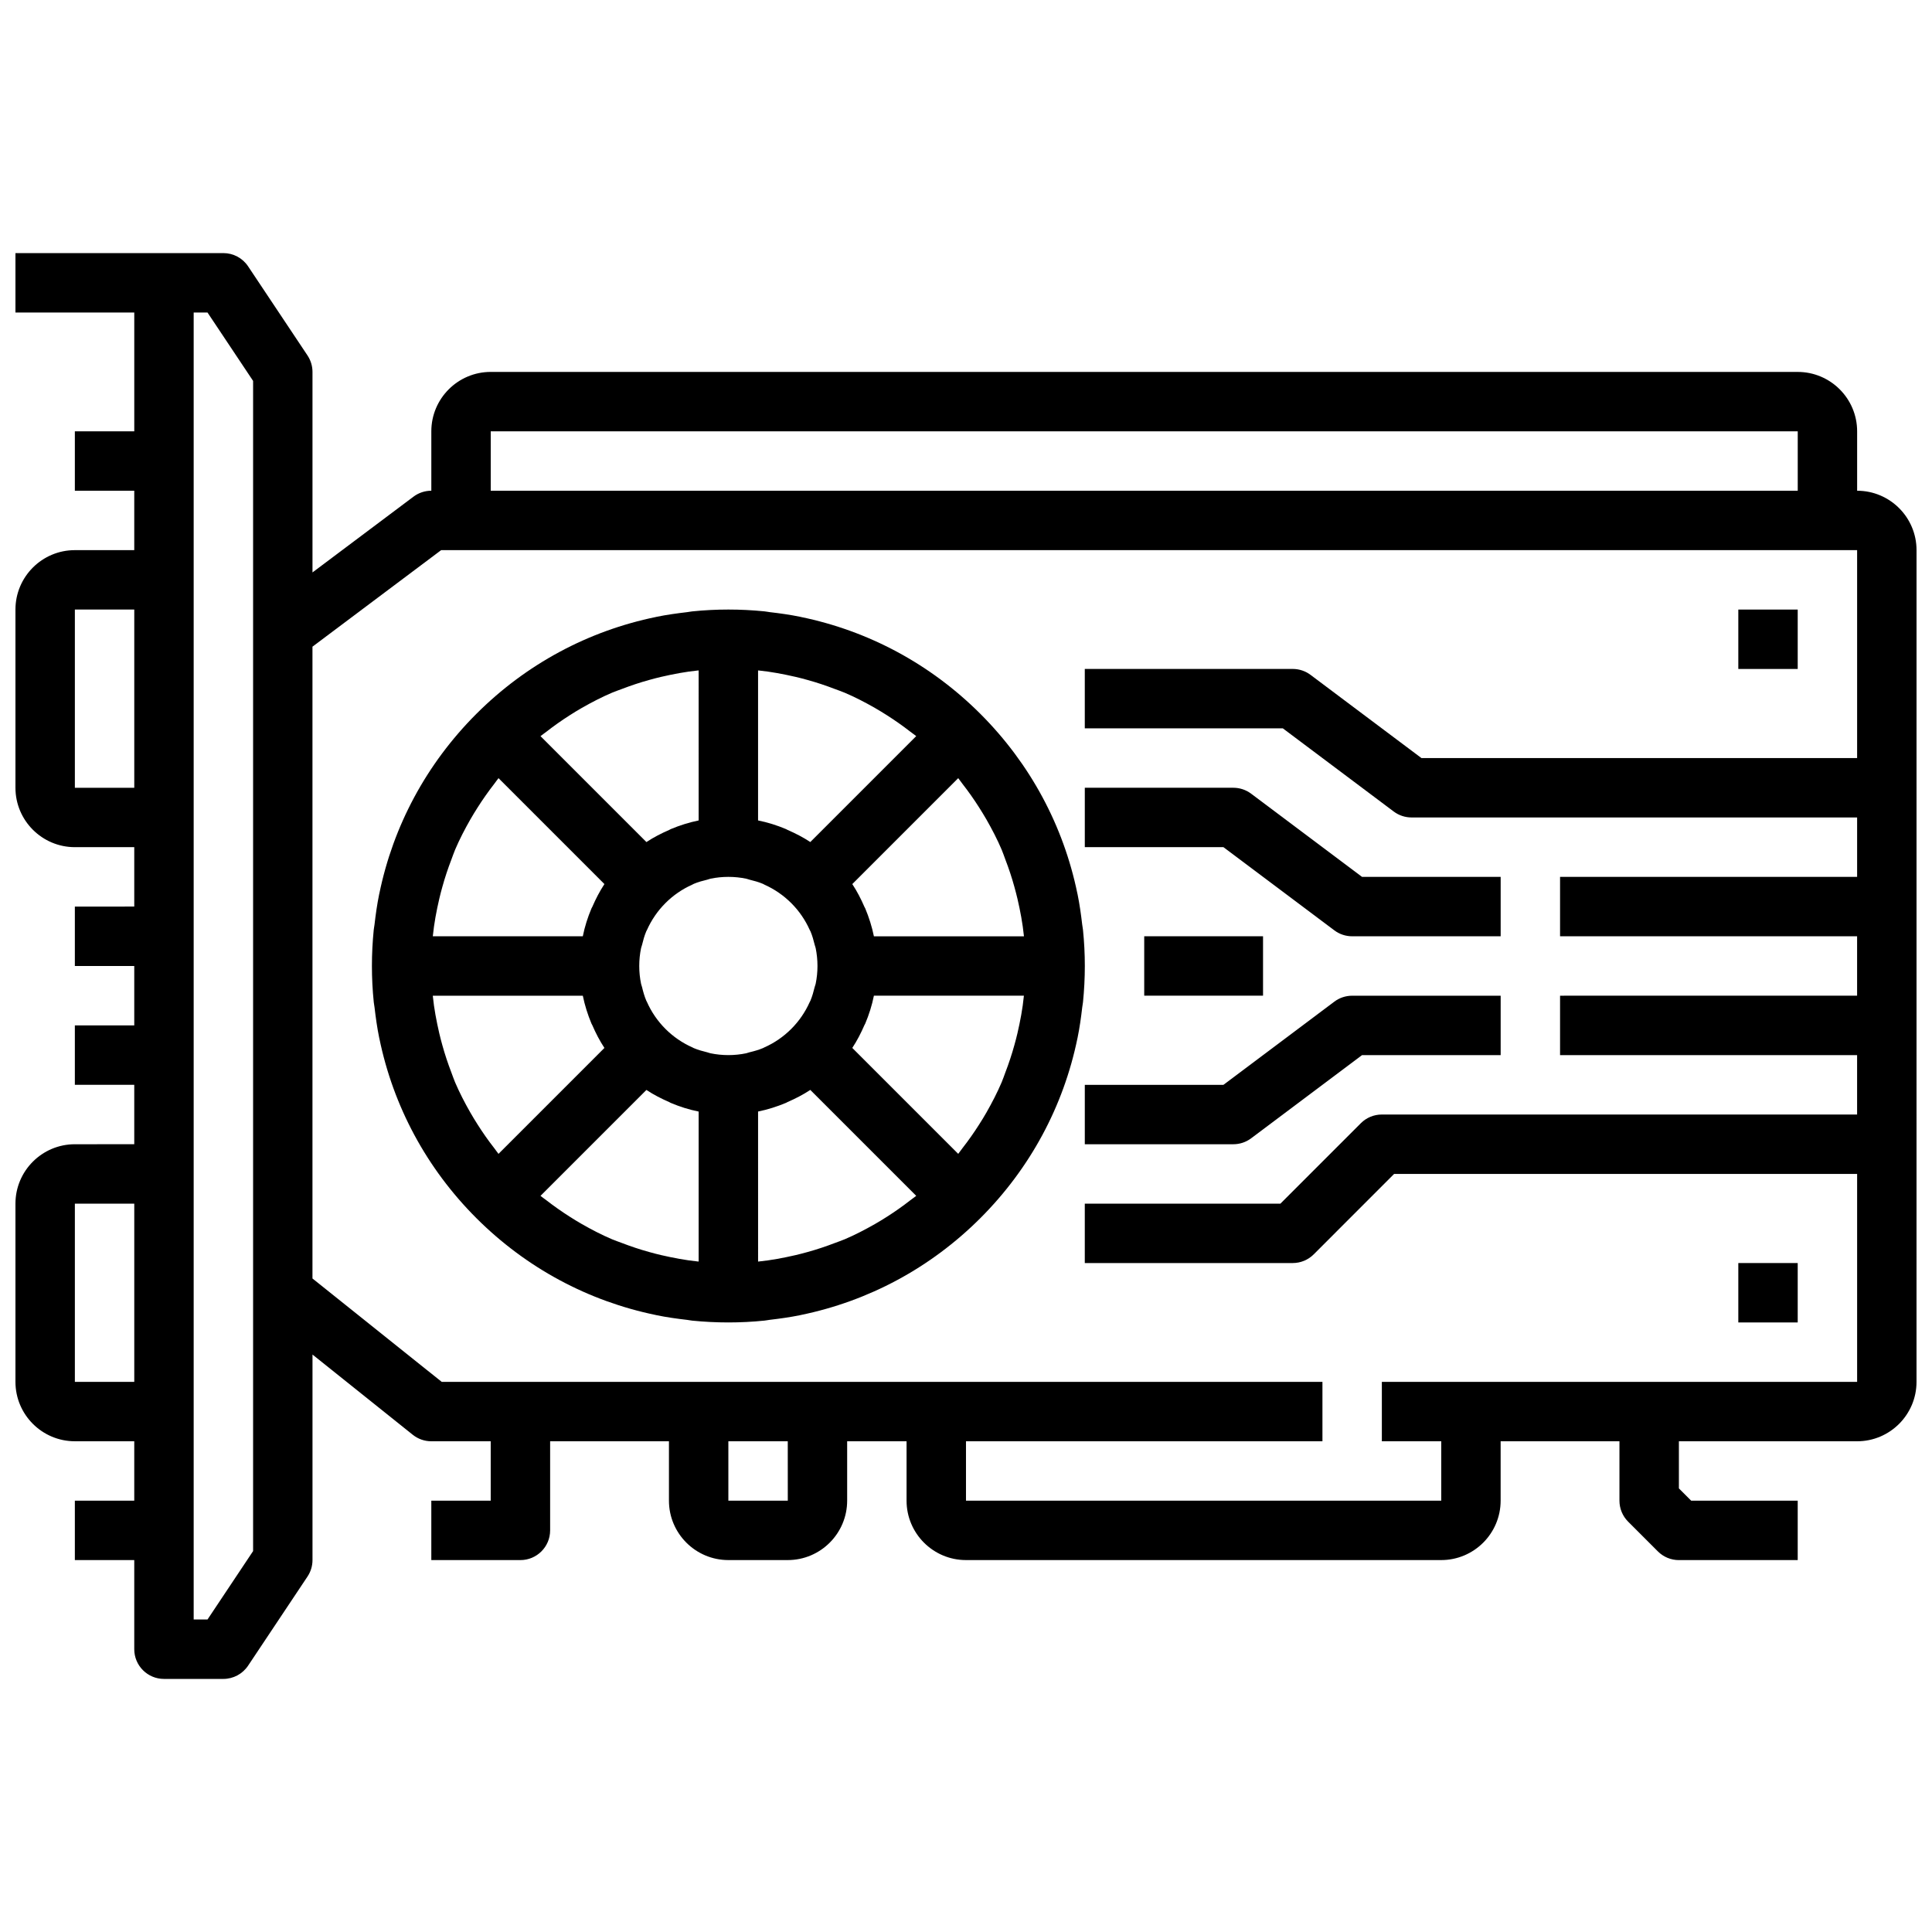<?xml version="1.0" encoding="UTF-8"?>
<!-- The Best Svg Icon site in the world: iconSvg.co, Visit us! https://iconsvg.co -->
<svg width="800px" height="800px" version="1.1" viewBox="144 144 512 512" xmlns="http://www.w3.org/2000/svg">
 <defs>
  <clipPath id="a">
   <path d="m148.09 211h503.81v378h-503.81z"/>
  </clipPath>
 </defs>
 <g clip-path="url(#a)">
  <path d="m636.16 274.05v-15.742c0-8.684-7.062-15.742-15.742-15.742l-346.37-0.004c-8.684 0-15.742 7.062-15.742 15.742v15.742c-1.699 0-3.363 0.551-4.723 1.574l-26.77 20.078v-53.137c0-1.551-0.465-3.078-1.324-4.367l-15.742-23.617c-1.461-2.191-3.918-3.504-6.547-3.504h-55.105v15.742h31.488v31.488h-15.746v15.742h15.742v15.742l-15.742 0.004c-8.684 0-15.742 7.062-15.742 15.742v47.23c0 8.684 7.062 15.742 15.742 15.742h15.742v15.742l-15.742 0.008v15.742h15.742v15.742l-15.742 0.004v15.742h15.742v15.742l-15.742 0.004c-8.684 0-15.742 7.062-15.742 15.742v47.23c0 8.684 7.062 15.742 15.742 15.742h15.742v15.742l-15.742 0.008v15.742h15.742v23.617c0 4.344 3.527 7.871 7.871 7.871h15.742c2.629 0 5.086-1.316 6.551-3.504l15.742-23.617c0.863-1.297 1.328-2.816 1.328-4.367v-54.473l26.566 21.254c1.406 1.125 3.137 1.73 4.922 1.73h15.742v15.742h-15.742v15.742h23.617c4.344 0 7.871-3.527 7.871-7.871v-23.617h31.488v15.742c0 8.684 7.062 15.742 15.742 15.742h15.742c8.684 0 15.742-7.062 15.742-15.742v-15.742h15.742v15.742c0 8.684 7.062 15.742 15.742 15.742h125.95c8.684 0 15.742-7.062 15.742-15.742v-15.742h31.488v15.742c0 2.086 0.828 4.094 2.305 5.566l7.871 7.871c1.484 1.488 3.484 2.312 5.578 2.312h31.488v-15.742h-28.23l-3.258-3.258v-12.488h47.23c8.684 0 15.742-7.062 15.742-15.742l0.004-220.42c0-8.684-7.059-15.742-15.742-15.742zm-362.11-15.746h346.37v15.742l-346.37 0.004zm-110.21 94.465v-47.23h15.742v47.23zm0 157.44v-47.23h15.742v47.23zm47.234 44.848-12.082 18.129h-3.664v-346.37h3.66l12.086 18.129zm141.7-13.359h-15.75v-15.742h15.742zm157.43-31.488v15.742h15.742v15.742l-125.95 0.004v-15.742h94.465v-15.742l-233.4-0.004-34.254-27.395v-167.44l34.109-25.586h375.24v55.105h-115.46l-29.387-22.043c-1.359-1.023-3.012-1.574-4.723-1.574h-55.105v15.742h52.484l29.387 22.043c1.363 1.023 3.016 1.574 4.723 1.574h118.08v15.742l-78.723 0.004v15.742h78.719v15.742l-78.719 0.004v15.742h78.719v15.742l-125.95 0.004c-2.094 0-4.094 0.828-5.566 2.305l-21.309 21.312h-51.844v15.742h55.105c2.094 0 4.094-0.828 5.566-2.305l21.305-21.312h122.7v55.105z"/>
 </g>
 <path d="m429.57 419c0.543-2.652 0.922-5.344 1.234-8.062 0.055-0.457 0.156-0.906 0.203-1.371 0.316-3.16 0.484-6.348 0.484-9.566s-0.164-6.406-0.488-9.574c-0.047-0.465-0.148-0.906-0.203-1.371-0.316-2.707-0.691-5.406-1.234-8.062-0.016-0.062-0.031-0.125-0.047-0.195-3.676-17.91-12.469-34.379-25.695-47.602-13.234-13.227-29.691-22.02-47.602-25.695-0.062-0.016-0.125-0.031-0.195-0.047-2.652-0.543-5.344-0.922-8.062-1.234-0.457-0.055-0.906-0.156-1.371-0.203-3.16-0.316-6.348-0.48-9.566-0.48s-6.406 0.164-9.574 0.488c-0.465 0.047-0.906 0.148-1.371 0.203-2.707 0.316-5.406 0.691-8.062 1.234-0.062 0.016-0.125 0.031-0.195 0.047-17.91 3.676-34.379 12.469-47.602 25.695-13.227 13.234-22.02 29.691-25.695 47.602-0.016 0.062-0.031 0.125-0.047 0.195-0.543 2.652-0.922 5.344-1.234 8.062-0.055 0.457-0.156 0.906-0.203 1.371-0.316 3.156-0.48 6.344-0.48 9.566 0 3.219 0.164 6.406 0.488 9.574 0.047 0.465 0.148 0.906 0.203 1.371 0.316 2.707 0.691 5.406 1.234 8.062 0.016 0.062 0.031 0.125 0.047 0.195 3.676 17.91 12.469 34.379 25.695 47.602 13.234 13.227 29.691 22.02 47.602 25.695 0.062 0.016 0.125 0.031 0.195 0.047 2.652 0.543 5.344 0.922 8.062 1.234 0.457 0.055 0.906 0.156 1.371 0.203 3.156 0.312 6.344 0.477 9.566 0.477 3.219 0 6.406-0.164 9.574-0.488 0.465-0.047 0.906-0.148 1.371-0.203 2.707-0.316 5.406-0.691 8.062-1.234 0.062-0.016 0.125-0.031 0.195-0.047 17.91-3.676 34.379-12.469 47.602-25.695 13.227-13.234 22.02-29.691 25.695-47.602 0.012-0.062 0.027-0.125 0.043-0.191zm-15.934-1.188c-0.242 1.047-0.52 2.086-0.805 3.117-0.684 2.488-1.496 4.93-2.418 7.328-0.324 0.844-0.598 1.707-0.953 2.535-1.172 2.754-2.559 5.422-4.047 8.039-0.621 1.094-1.281 2.156-1.961 3.219-1.348 2.117-2.793 4.18-4.352 6.172-0.402 0.512-0.754 1.055-1.164 1.559l-28.07-28.07c1.266-1.914 2.305-3.945 3.211-6.031 0.062-0.141 0.148-0.262 0.211-0.395 1.008-2.387 1.793-4.856 2.305-7.414h39.746c0 0.039 0 0.078-0.008 0.117-0.324 3.332-0.949 6.598-1.695 9.824zm-34.551 48.617c-1.062 0.676-2.133 1.34-3.227 1.961-2.59 1.473-5.234 2.852-7.965 4.016-0.867 0.371-1.762 0.66-2.644 1-2.379 0.914-4.801 1.723-7.266 2.402-1.047 0.293-2.094 0.566-3.148 0.812-3.227 0.738-6.488 1.371-9.816 1.699-0.039 0.008-0.078 0-0.117 0.008l-0.004-39.758c2.551-0.52 5.031-1.309 7.414-2.305 0.141-0.055 0.262-0.148 0.395-0.211 2.086-0.906 4.117-1.945 6.031-3.211l28.07 28.07c-0.504 0.41-1.047 0.762-1.559 1.164-1.992 1.559-4.055 3.008-6.164 4.352zm-50.051 11.887c-3.328-0.332-6.59-0.961-9.816-1.699-1.062-0.242-2.109-0.52-3.148-0.812-2.465-0.676-4.887-1.488-7.266-2.402-0.883-0.34-1.777-0.629-2.644-1-2.731-1.164-5.375-2.535-7.965-4.016-1.094-0.621-2.164-1.289-3.227-1.961-2.117-1.348-4.172-2.793-6.172-4.344-0.512-0.402-1.055-0.754-1.559-1.164l28.07-28.07c1.914 1.266 3.945 2.305 6.031 3.211 0.141 0.062 0.262 0.148 0.395 0.211 2.387 1.008 4.856 1.793 7.414 2.305v39.746c-0.035-0.004-0.074-0.004-0.113-0.004zm-64.414-47.453c-0.371-0.867-0.66-1.762-1-2.644-0.914-2.379-1.723-4.801-2.402-7.266-0.293-1.047-0.566-2.094-0.812-3.148-0.738-3.227-1.371-6.488-1.699-9.816-0.008-0.039 0-0.078-0.008-0.117h39.754c0.52 2.551 1.309 5.031 2.305 7.414 0.055 0.141 0.148 0.262 0.211 0.395 0.906 2.086 1.945 4.117 3.211 6.031l-28.07 28.07c-0.41-0.504-0.762-1.047-1.164-1.559-1.559-1.992-3-4.055-4.344-6.172-0.676-1.062-1.34-2.133-1.961-3.227-1.48-2.582-2.848-5.227-4.019-7.961zm-4.207-48.664c0.242-1.062 0.52-2.109 0.812-3.148 0.676-2.465 1.488-4.887 2.402-7.266 0.34-0.883 0.629-1.777 1-2.644 1.164-2.731 2.535-5.375 4.016-7.965 0.621-1.094 1.289-2.164 1.961-3.227 1.348-2.117 2.793-4.172 4.344-6.172 0.402-0.512 0.754-1.055 1.164-1.559l28.07 28.07c-1.266 1.914-2.305 3.945-3.211 6.031-0.062 0.141-0.148 0.262-0.211 0.395-1.008 2.383-1.797 4.859-2.309 7.41h-39.746c0-0.039 0-0.078 0.008-0.117 0.332-3.328 0.953-6.59 1.699-9.809zm34.551-48.633c1.062-0.676 2.133-1.34 3.227-1.961 2.59-1.473 5.234-2.852 7.965-4.016 0.867-0.371 1.762-0.66 2.644-1 2.379-0.914 4.801-1.723 7.266-2.402 1.047-0.293 2.094-0.566 3.148-0.812 3.227-0.738 6.488-1.371 9.816-1.699 0.039-0.008 0.078 0 0.117-0.008l0.004 39.758c-2.551 0.52-5.031 1.309-7.414 2.305-0.141 0.055-0.262 0.148-0.395 0.211-2.086 0.906-4.117 1.945-6.031 3.211l-28.07-28.07c0.504-0.41 1.047-0.762 1.559-1.164 1.992-1.559 4.055-3.004 6.164-4.352zm50.051-11.887c3.328 0.332 6.59 0.961 9.816 1.699 1.062 0.242 2.109 0.52 3.148 0.812 2.465 0.676 4.887 1.488 7.266 2.402 0.883 0.34 1.777 0.629 2.644 1 2.731 1.164 5.375 2.535 7.965 4.016 1.094 0.621 2.164 1.289 3.227 1.961 2.117 1.348 4.172 2.793 6.172 4.344 0.512 0.402 1.055 0.754 1.559 1.164l-28.07 28.07c-1.914-1.266-3.945-2.305-6.031-3.211-0.141-0.062-0.262-0.148-0.395-0.211-2.387-1.004-4.867-1.789-7.418-2.301v-39.746h0.117zm64.449 47.523c0.355 0.828 0.629 1.691 0.953 2.535 0.922 2.402 1.738 4.84 2.418 7.328 0.285 1.031 0.559 2.07 0.805 3.117 0.746 3.227 1.371 6.496 1.707 9.832 0 0.039 0 0.078 0.008 0.117h-39.758c-0.52-2.551-1.309-5.031-2.305-7.414-0.055-0.141-0.148-0.262-0.211-0.395-0.906-2.086-1.945-4.117-3.211-6.031l28.07-28.07c0.41 0.504 0.762 1.047 1.164 1.559 1.559 1.992 3.008 4.055 4.352 6.172 0.668 1.062 1.332 2.125 1.961 3.219 1.488 2.609 2.875 5.269 4.047 8.031zm-63.27 52.555c-1.156 0.488-2.387 0.828-3.629 1.125-0.285 0.07-0.543 0.188-0.828 0.25-1.516 0.316-3.098 0.48-4.711 0.48-1.613 0-3.195-0.164-4.723-0.48-0.293-0.055-0.551-0.18-0.836-0.25-1.234-0.301-2.465-0.637-3.613-1.125-0.117-0.047-0.211-0.125-0.332-0.172-5.383-2.379-9.707-6.699-12.082-12.082-0.047-0.109-0.125-0.211-0.172-0.332-0.488-1.148-0.828-2.379-1.125-3.613-0.07-0.285-0.195-0.551-0.25-0.836-0.32-1.527-0.484-3.109-0.484-4.723s0.164-3.195 0.48-4.723c0.055-0.285 0.18-0.543 0.25-0.828 0.301-1.242 0.637-2.473 1.125-3.629 0.055-0.125 0.133-0.234 0.188-0.355 2.379-5.352 6.668-9.652 12.012-12.027 0.133-0.062 0.25-0.148 0.387-0.203 1.148-0.488 2.371-0.82 3.606-1.117 0.293-0.07 0.559-0.195 0.852-0.262 1.523-0.309 3.106-0.473 4.719-0.473 1.613 0 3.195 0.164 4.723 0.48 0.285 0.055 0.551 0.18 0.836 0.25 1.234 0.301 2.465 0.637 3.613 1.125 0.141 0.062 0.27 0.156 0.41 0.219 5.312 2.379 9.59 6.644 11.965 11.965 0.062 0.141 0.156 0.27 0.219 0.41 0.488 1.148 0.82 2.379 1.125 3.613 0.07 0.285 0.195 0.551 0.25 0.836 0.309 1.52 0.473 3.102 0.473 4.719 0 1.613-0.164 3.195-0.48 4.723-0.062 0.293-0.188 0.559-0.262 0.852-0.301 1.234-0.637 2.457-1.117 3.606-0.055 0.133-0.148 0.25-0.203 0.387-2.379 5.344-6.676 9.645-12.027 12.012-0.117 0.043-0.227 0.133-0.355 0.18z"/>
 <path d="m497.61 390.55c1.363 1.023 3.016 1.574 4.723 1.574h39.359v-15.742h-36.738l-29.387-22.043c-1.363-1.023-3.016-1.574-4.723-1.574h-39.359v15.742h36.738z"/>
 <path d="m497.61 409.45-29.387 22.043h-36.738v15.742h39.359c1.707 0 3.363-0.551 4.723-1.574l29.387-22.043h36.738v-15.742h-39.359c-1.711 0-3.363 0.551-4.723 1.574z"/>
 <path d="m447.23 392.12h31.488v15.742h-31.488z"/>
 <path d="m604.67 305.54h15.742v15.742h-15.742z"/>
 <path d="m604.67 478.72h15.742v15.742h-15.742z"/>
</svg>